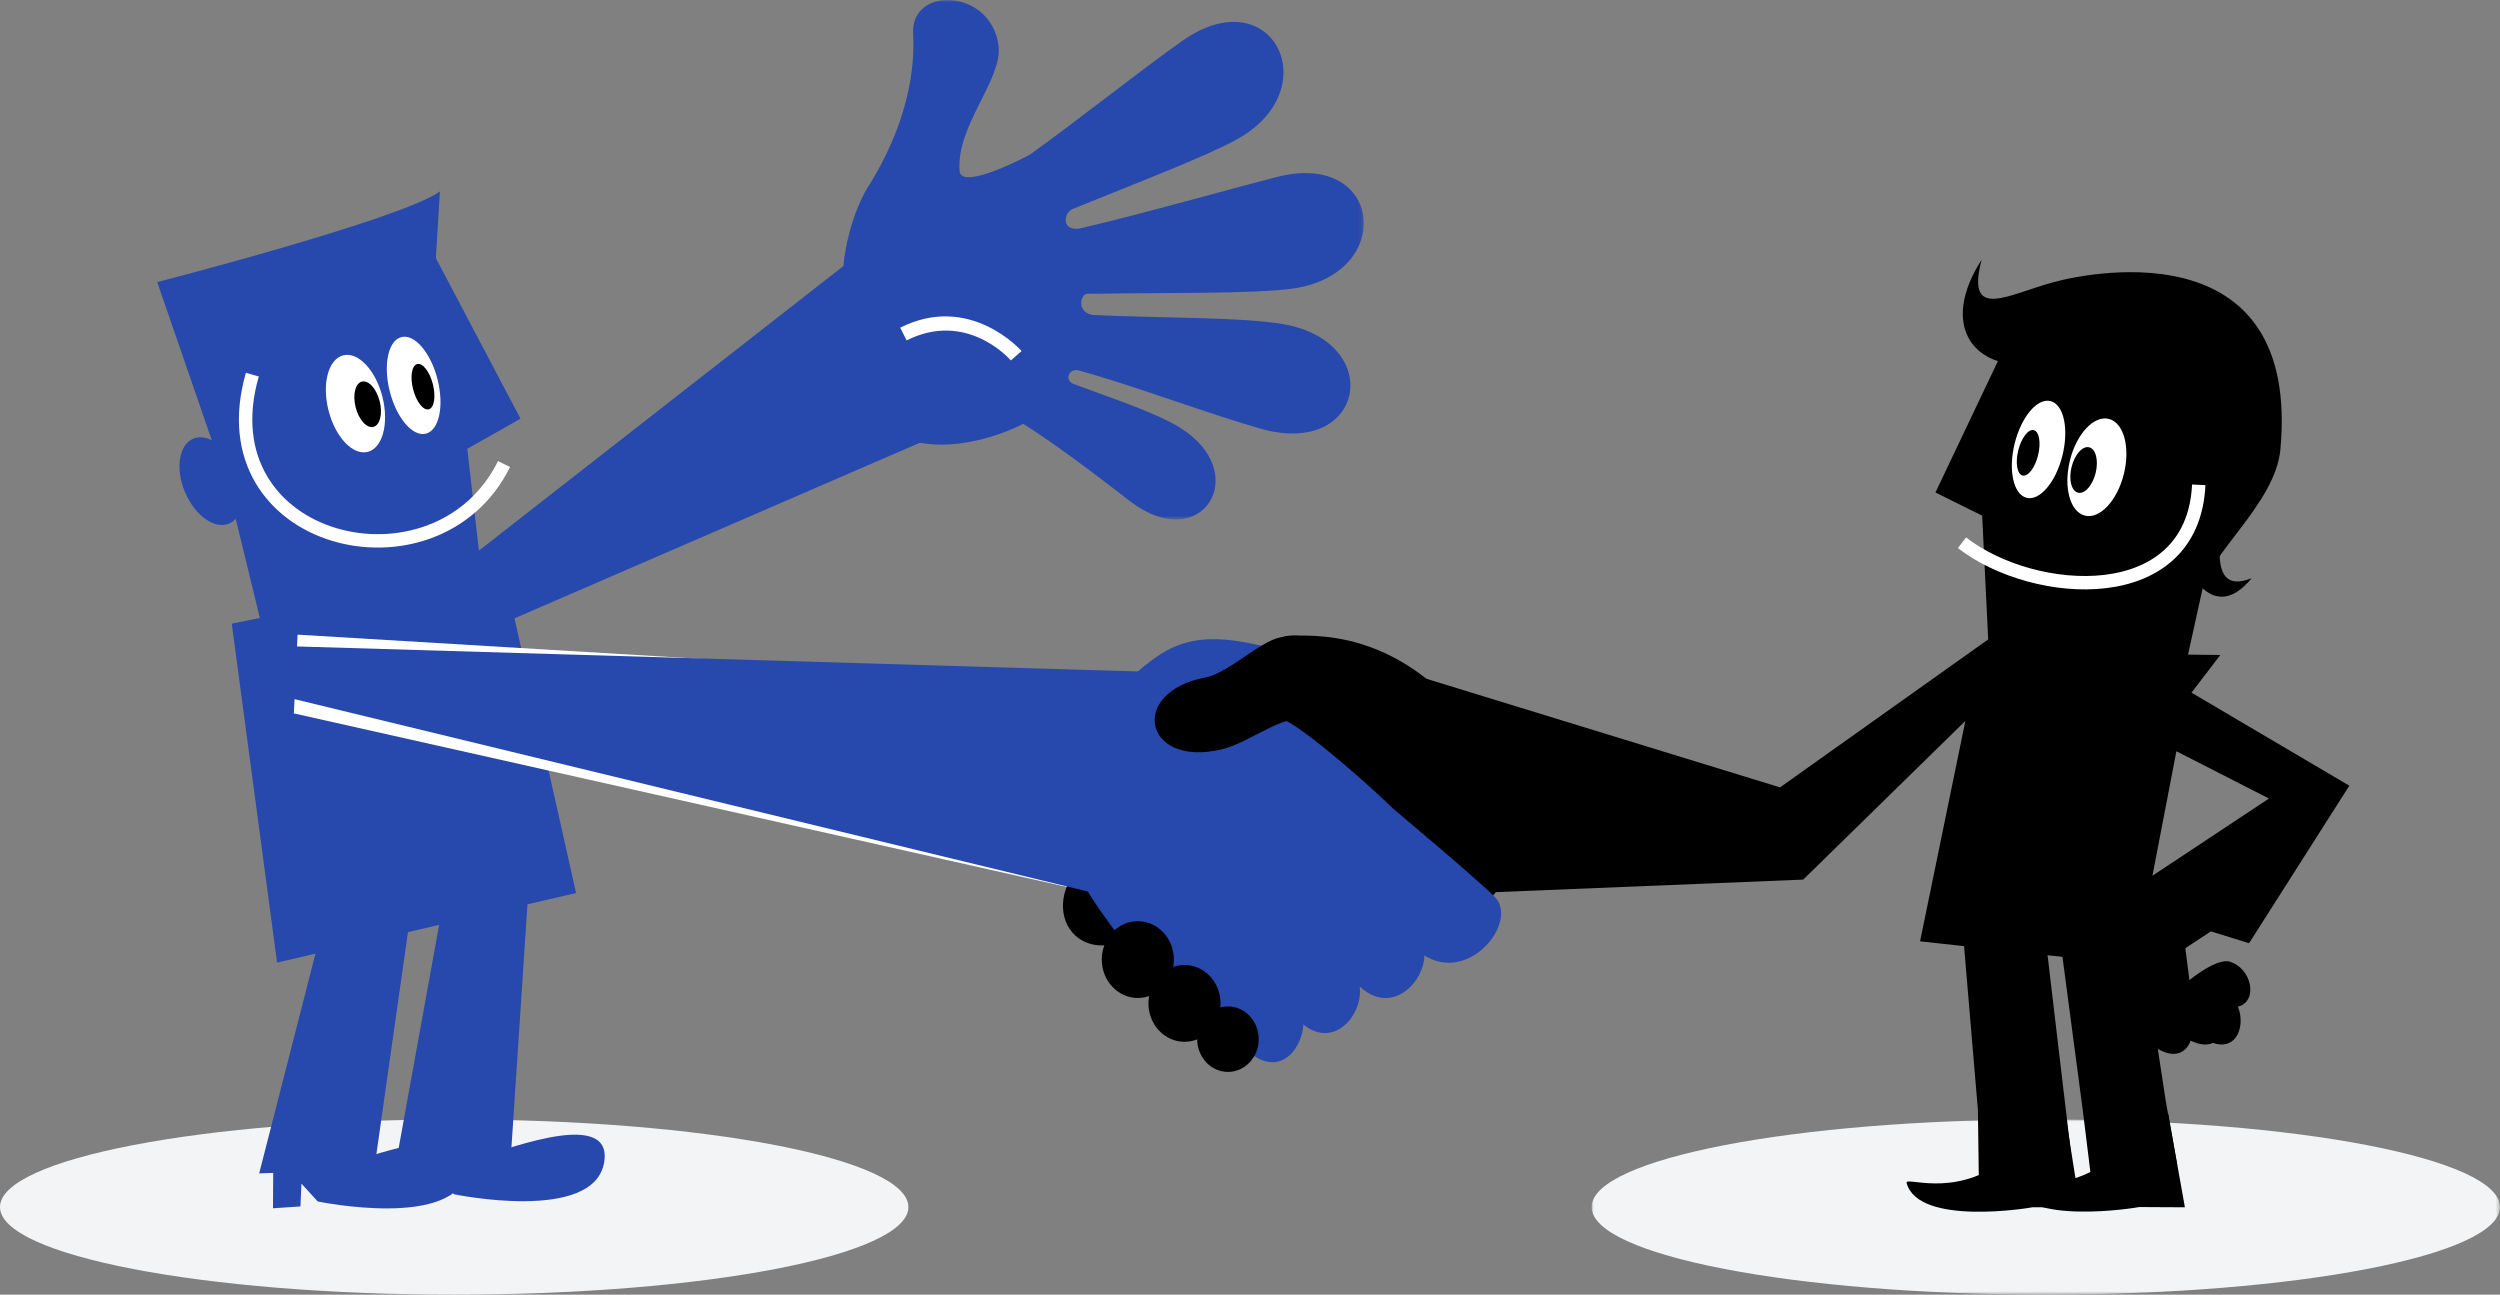 <?xml version="1.0" encoding="UTF-8"?> <svg xmlns="http://www.w3.org/2000/svg" xmlns:xlink="http://www.w3.org/1999/xlink" width="560px" height="290px" viewBox="0 0 560 290" version="1.1"><rect x="0" y="0" width="560" height="290" fill="#808080" stroke="none"/><title>Group 4</title><defs><polygon id="path-1" points="0 0 203.481 0 203.481 39.239 0 39.239"></polygon><polygon id="path-3" points="0 0 116.855 0 116.855 116.362 0 116.362"></polygon></defs><g id="Designs" stroke="none" stroke-width="1" fill="none" fill-rule="evenodd"><g id="Homepage" transform="translate(-840, -1824)"><g id="Group-4" transform="translate(840, 1824)"><path d="M0,270.381 C0,281.215 45.553,290 101.738,290 C157.932,290 203.481,281.215 203.481,270.381 C203.481,259.545 157.932,250.761 101.738,250.761 C45.553,250.761 0,259.545 0,270.381" id="Fill-1" fill="#F3F4F5"></path><path d="M135.33,260.371 C137.548,247.119 109.486,259.277 107.644,258.944 C105.794,258.607 107.626,252.541 107.626,252.541 L91.756,252.944 L91.663,269.039 L97.811,268.63 L98.032,263.517 L101.681,267.512 C101.681,267.512 133.04,274.042 135.33,260.371" id="Fill-3" fill="#2748AC"></path><polygon id="Fill-5" fill="#2748AC" points="118.515 197.059 100.214 196.967 88.566 261.231 114.349 260.263"></polygon><path d="M104.818,261.984 C107.035,248.732 78.973,260.89 77.131,260.556 C75.281,260.219 77.113,254.154 77.113,254.154 L61.244,254.557 L61.15,270.652 L67.298,270.242 L67.52,265.13 L71.168,269.125 C71.168,269.125 102.528,275.655 104.818,261.984" id="Fill-7" fill="#2748AC"></path><polygon id="Fill-9" fill="#2748AC" points="92.82 198.672 74.519 198.58 58.053 262.844 83.836 261.876"></polygon><g id="Group-13" transform="translate(356.519, 250.761)"><mask id="mask-2" fill="white"><use xlink:href="#path-1"></use></mask><g id="Clip-12"></g><path d="M203.481,19.62 C203.481,30.455 157.928,39.239 101.743,39.239 C45.549,39.239 0,30.455 0,19.62 C0,8.785 45.549,0 101.743,0 C157.928,0 203.481,8.785 203.481,19.62" id="Fill-11" fill="#F3F4F5" mask="url(#mask-2)"></path></g><path d="M454.504,66.22 L505.463,77.027 L490.118,146.634 L497.347,146.719 L490.894,155.157 L526.244,175.996 L503.791,211.282 L495.231,208.625 L489.52,212.396 C489.548,212.628 489.577,212.862 489.606,213.097 L489.72,214.009 C490.075,216.841 490.432,219.543 490.432,219.543 C490.432,219.543 496.474,214.572 499.412,215.404 C504.438,216.836 505.908,224.344 501.292,225.494 C503.267,230.368 500.428,236.705 493.808,232.7 C493.085,232.263 492.137,231.802 491.092,231.347 C490.767,235.051 487.839,237.872 482.904,234.677 C480.863,233.357 476.969,231.775 474.223,230.736 L473.751,230.558 C472.222,229.986 471.152,229.618 471.152,229.618 C471.152,229.618 472.102,223.716 473.307,217.85 L473.453,217.147 C473.56,216.635 473.669,216.126 473.779,215.622 L430.093,210.858 L440.247,161.481 L403.918,197.029 L328.5,200.106 L314.748,150.586 L398.726,176.375 L445.357,143.227 L444.008,115.51 L433.54,110.32 L454.504,66.22 Z M476.641,225.12 L476.633,225.161 C476.633,225.161 479.542,224.09 482.528,223.637 C482.788,221.89 483.115,219.777 483.484,217.602 L483.604,216.896 L483.638,216.697 L478.371,216.122 C477.622,219.889 476.732,224.635 476.641,225.12 Z M482.827,211.741 L483.857,215.459 L483.945,214.971 C484.103,214.11 484.264,213.258 484.429,212.435 L482.827,211.741 Z M487.509,168.277 L482.146,196.167 L508.246,178.871 L487.509,168.277 Z" id="Combined-Shape" fill="#000000"></path><polygon id="Fill-16" fill="#2748AC" points="95.264 147.161 94.012 133.698 195.999 54.073 211.604 96.765"></polygon><g id="Group-20" transform="translate(188.638, 0)"><mask id="mask-4" fill="white"><use xlink:href="#path-3"></use></mask><g id="Clip-19"></g><path d="M6.239,41.204 C6.241,41.203 6.241,41.199 6.241,41.198 C10.302,34.5 16.646,22.147 15.907,7.513 C15.36,-3.371 33.569,-2.431 35.036,10.335 C35.908,17.936 25.463,28.148 26.319,38.418 C26.942,42.725 41.869,34.778 42.142,34.581 C42.169,34.56 42.206,34.534 42.233,34.515 C53.483,26.422 67.087,15.564 76.286,9.101 C96.31,-4.962 108.853,19.918 88.438,31.21 C81.309,35.155 65.452,41.183 51.49,46.876 C49.516,47.925 49.2,51.801 53.221,51.189 C67.779,47.783 86.291,42.475 97.451,39.632 C121.133,33.595 124.095,61.323 101.021,64.629 C92.324,65.874 71.632,65.526 54.744,65.823 L54.744,65.824 C53.472,66.021 52.365,69.861 56.131,70.567 C71.139,71.256 89.609,71.014 98.808,72.61 C121.781,76.602 117.146,102.735 93.651,96 C81.141,92.408 64.72,86.153 52.799,82.927 C50.695,82.598 49.773,85.151 51.824,86.012 C60.707,89.312 70.076,92.365 75.592,95.745 C92.145,105.891 80.599,124.685 64.477,112.253 C56.252,105.907 47.629,99.367 40.566,94.934 C33.202,98.841 3.747,109.131 1.328,76.552 C-3.207,56.386 5.244,42.461 6.239,41.204" id="Fill-18" fill="#2748AC" mask="url(#mask-4)"></path></g><path d="M203.078,76.254 L201.65,73.398 C217.233,65.541 228.722,78.504 228.834,78.635 L226.43,80.736 C226.027,80.273 216.427,69.532 203.078,76.254" id="Fill-21" fill="#FFFFFF"></path><polygon id="Fill-23" fill="#2748AC" points="51.912 139.702 112.736 127.326 129.041 200.037 62.068 215.616"></polygon><path d="M43.271,98.275 C46.501,96.896 50.919,100.033 53.143,105.274 C55.367,110.515 54.556,115.892 51.33,117.271 C48.102,118.655 43.684,115.52 41.458,110.272 C39.231,105.026 40.046,99.657 43.271,98.275" id="Fill-25" fill="#2748AC"></path><polygon id="Fill-27" fill="#2748AC" points="40.05 63.746 93.439 49.862 116.592 93.783 104.671 100.528 107.918 128.939 61.504 151.993"></polygon><path d="M35.218,63.189 C35.218,63.189 89.828,49.124 98.539,42.891 L97.493,60.089 L45.836,68.39 L50.103,106.339 L35.218,63.189 Z" id="Fill-29" fill="#2748AC"></path><path d="M76.872,79.596 C80.203,78.738 84.142,82.885 85.656,88.857 C87.18,94.825 85.711,100.36 82.38,101.22 C79.046,102.074 75.112,97.922 73.594,91.956 C72.072,85.978 73.54,80.446 76.872,79.596" id="Fill-31" fill="#FFFFFF"></path><path d="M81.064,85.477 C82.546,85.095 84.327,87.058 85.042,89.859 C85.755,92.657 85.127,95.239 83.645,95.621 C82.159,96 80.377,94.039 79.667,91.239 C78.951,88.438 79.579,85.858 81.064,85.477" id="Fill-33" fill="#000000"></path><path d="M89.905,75.511 C92.858,74.755 96.481,78.98 98.002,84.952 C99.524,90.922 98.365,96.381 95.41,97.141 C92.456,97.891 88.833,93.665 87.314,87.697 C85.795,81.725 86.956,76.274 89.905,75.511" id="Fill-35" fill="#FFFFFF"></path><path d="M93.454,81.544 C94.677,81.23 96.245,83.248 96.961,86.05 C97.674,88.849 97.261,91.372 96.039,91.689 C94.815,91.998 93.246,89.984 92.532,87.181 C91.816,84.384 92.233,81.856 93.454,81.544" id="Fill-37" fill="#000000"></path><path d="M56.525,83.923 C45.523,122.078 97.743,134.607 112.905,103.949" id="Stroke-39" stroke="#FFFFFF" stroke-width="3"></path><polygon id="Fill-41" fill="#FFFFFF" points="66.66 142.163 65.826 159.8 245.347 200.107 260.706 153.812"></polygon><path d="M258.203,194.774 C260.728,199.591 258.505,206.306 253.242,209.766 C247.976,213.225 241.663,212.122 239.139,207.301 C236.616,202.478 238.839,195.767 244.101,192.309 C249.367,188.849 255.68,189.953 258.203,194.774" id="Fill-43" fill="#000000"></path><polygon id="Fill-45" fill="#2748AC" points="65.084 144.76 65.826 156.575 245.346 200.106 260.705 150.586"></polygon><path d="M336.051,171.573 C317.784,141.083 296.364,142.314 289,142.388 C281.639,142.461 284.422,159.952 286.909,162.986 C287.87,164.155 290.147,165.739 292.647,167.314 C287.881,176.699 285.535,185.288 285.535,185.288 L308.082,217.826 C308.082,217.826 354.319,202.064 336.051,171.573" id="Fill-47" fill="#000000"></path><path d="M259.418,146.899 C241.534,159.051 235.578,180.897 239.976,192.952 C242.212,199.018 262.092,229.256 274.56,227.131 C295.453,223.57 314.908,184.23 312.396,181.507 C309.937,178.836 293.74,164.194 287.615,161.188 C289.552,158.204 296.653,148.002 292.1,146.939 C279.388,143.975 269.246,140.221 259.418,146.899" id="Fill-49" fill="#2748AC"></path><path d="M286.701,142.789 C282.097,143.764 275.02,150.82 270.067,151.741 C252.757,154.963 256.094,171.955 273.529,167.884 C280.074,166.354 287.85,159.525 292.154,161.537 C294.058,162.428 301.988,155.4 299.265,151.992 C296.204,148.162 297.201,140.568 286.701,142.789" id="Fill-51" fill="#000000"></path><path d="M334.863,200.949 C340.612,206.874 327.332,222.751 316.574,212.024 C305.895,201.378 302.148,194.982 302.413,193.674 C302.676,192.368 310.754,180.05 310.754,180.05 C310.754,180.05 331.011,196.982 334.863,200.949" id="Fill-53" fill="#2748AC"></path><path d="M317.76,209.473 C322.784,216.173 312.616,229.956 303.784,220.155 C293.546,208.792 290.114,202.481 290.528,201.223 C290.943,199.965 300.361,188.91 300.361,188.91 C300.361,188.91 314.396,204.983 317.76,209.473" id="Fill-55" fill="#2748AC"></path><path d="M303.235,217.555 C308.003,223.919 299.828,236.672 291.465,229.052 C280.732,219.273 276.987,212.422 277.377,211.227 C277.771,210.033 288.214,199.538 288.214,199.538 C288.214,199.538 300.04,213.291 303.235,217.555" id="Fill-57" fill="#2748AC"></path><path d="M290.075,223.776 C295.156,227.848 289.659,243.332 280.181,235.999 C270.77,228.721 265.088,222.023 265.184,220.958 C265.281,219.891 274.438,210.221 274.438,210.221 C274.438,210.221 286.669,221.047 290.075,223.776" id="Fill-59" fill="#2748AC"></path><path d="M262.947,214.945 C262.947,219.695 259.332,223.546 254.872,223.546 C250.413,223.546 246.798,219.695 246.798,214.945 C246.798,210.198 250.413,206.345 254.872,206.345 C259.332,206.345 262.947,210.198 262.947,214.945" id="Fill-61" fill="#000000"></path><path d="M273.398,224.762 C273.398,229.511 269.784,233.363 265.325,233.363 C260.865,233.363 257.25,229.511 257.25,224.762 C257.25,220.012 260.865,216.161 265.325,216.161 C269.784,216.161 273.398,220.012 273.398,224.762" id="Fill-63" fill="#000000"></path><path d="M281.946,232.775 C281.946,236.825 278.863,240.11 275.059,240.11 C271.254,240.11 268.171,236.825 268.171,232.775 C268.171,228.722 271.254,225.437 275.059,225.437 C278.863,225.437 281.946,228.722 281.946,232.775" id="Fill-65" fill="#000000"></path><path d="M460.018,63.199 C449.804,65.95 440.242,72.04 443.886,58.18 C434.734,72.438 441.538,82.153 453.973,81.729 C463.294,102.254 489.488,128.04 493.1,132.582 C494.761,124.116 509.685,112.732 510.801,100.735 C515.291,52.482 470.232,60.446 460.018,63.199" id="Fill-67" fill="#000000"></path><path d="M485.824,115.629 C488.058,125.77 494.822,141.112 504.376,129.513 C492.738,134.153 498.66,115.966 498.816,106.241 C499.031,92.777 489.418,87.205 484.393,91.296 C482.203,93.075 481.825,95.186 482.4,97.71 C483.878,104.209 485.111,112.389 485.824,115.629" id="Fill-69" fill="#000000"></path><path d="M472.379,93.834 C469.04,92.999 465.13,97.176 463.661,103.158 C462.177,109.139 463.688,114.663 467.025,115.5 C470.362,116.329 474.268,112.15 475.745,106.172 C477.224,100.184 475.716,94.663 472.379,93.834" id="Fill-73" fill="#FFFFFF"></path><path d="M467.982,100.196 C466.496,99.825 464.73,101.801 464.034,104.607 C463.342,107.41 463.988,109.989 465.475,110.36 C466.963,110.729 468.732,108.755 469.424,105.947 C470.118,103.143 469.47,100.567 467.982,100.196" id="Fill-75" fill="#000000"></path><path d="M459.317,89.84 C456.357,89.107 452.766,93.363 451.285,99.344 C449.808,105.324 451.004,110.777 453.967,111.512 C456.926,112.241 460.516,107.99 461.992,102.008 C463.468,96.027 462.27,90.581 459.317,89.84" id="Fill-77" fill="#FFFFFF"></path><path d="M455.562,96.353 C454.34,96.045 452.789,98.076 452.092,100.884 C451.396,103.69 451.83,106.207 453.054,106.515 C454.281,106.815 455.832,104.791 456.527,101.983 C457.221,99.181 456.788,96.655 455.562,96.353" id="Fill-79" fill="#000000"></path><path d="M492.521,108.598 C491.198,136.504 455.695,134.132 439.488,121.58" id="Stroke-81" stroke="#FFFFFF" stroke-width="3"></path><path d="M455.238,270.434 C454.873,270.542 429.707,274.761 427.083,264.991 C426.655,263.4 437.232,268.385 448.345,260.34 C449.869,259.236 449.969,249.098 449.969,249.098 L462.627,249.501 L465.932,270.434 L455.238,270.434 Z" id="Fill-83" fill="#000000"></path><polyline id="Fill-85" fill="#000000" points="464.212 261.014 443.245 263.271 443.052 248.644 439.081 201.68 457.382 203.201"></polyline><path d="M479.156,270.38 C478.792,270.488 453.19,274.761 450.566,264.991 C450.139,263.4 460.715,268.385 471.828,260.34 C473.353,259.236 473.452,249.098 473.452,249.098 L485.68,249.461 L489.415,270.434" id="Fill-87" fill="#000000"></path><polygon id="Fill-89" fill="#000000" points="460.957 206.518 479.26 208.039 485.154 246.796 487.695 261.014 468.335 263.271 466.536 248.644"></polygon><path d="M481.166,207.477 C479.569,213.509 478.203,228.75 478.203,228.75 C478.203,228.75 486.78,230.97 490.292,232.881 C498.956,237.59 500.755,225.781 494.575,222.017 C491.519,220.158 483.361,223.89 483.361,223.89 C483.361,223.89 484.71,212.151 485.089,210.261 C485.948,205.997 481.538,206.085 481.166,207.477" id="Fill-95" fill="#000000"></path></g></g></g></svg> 